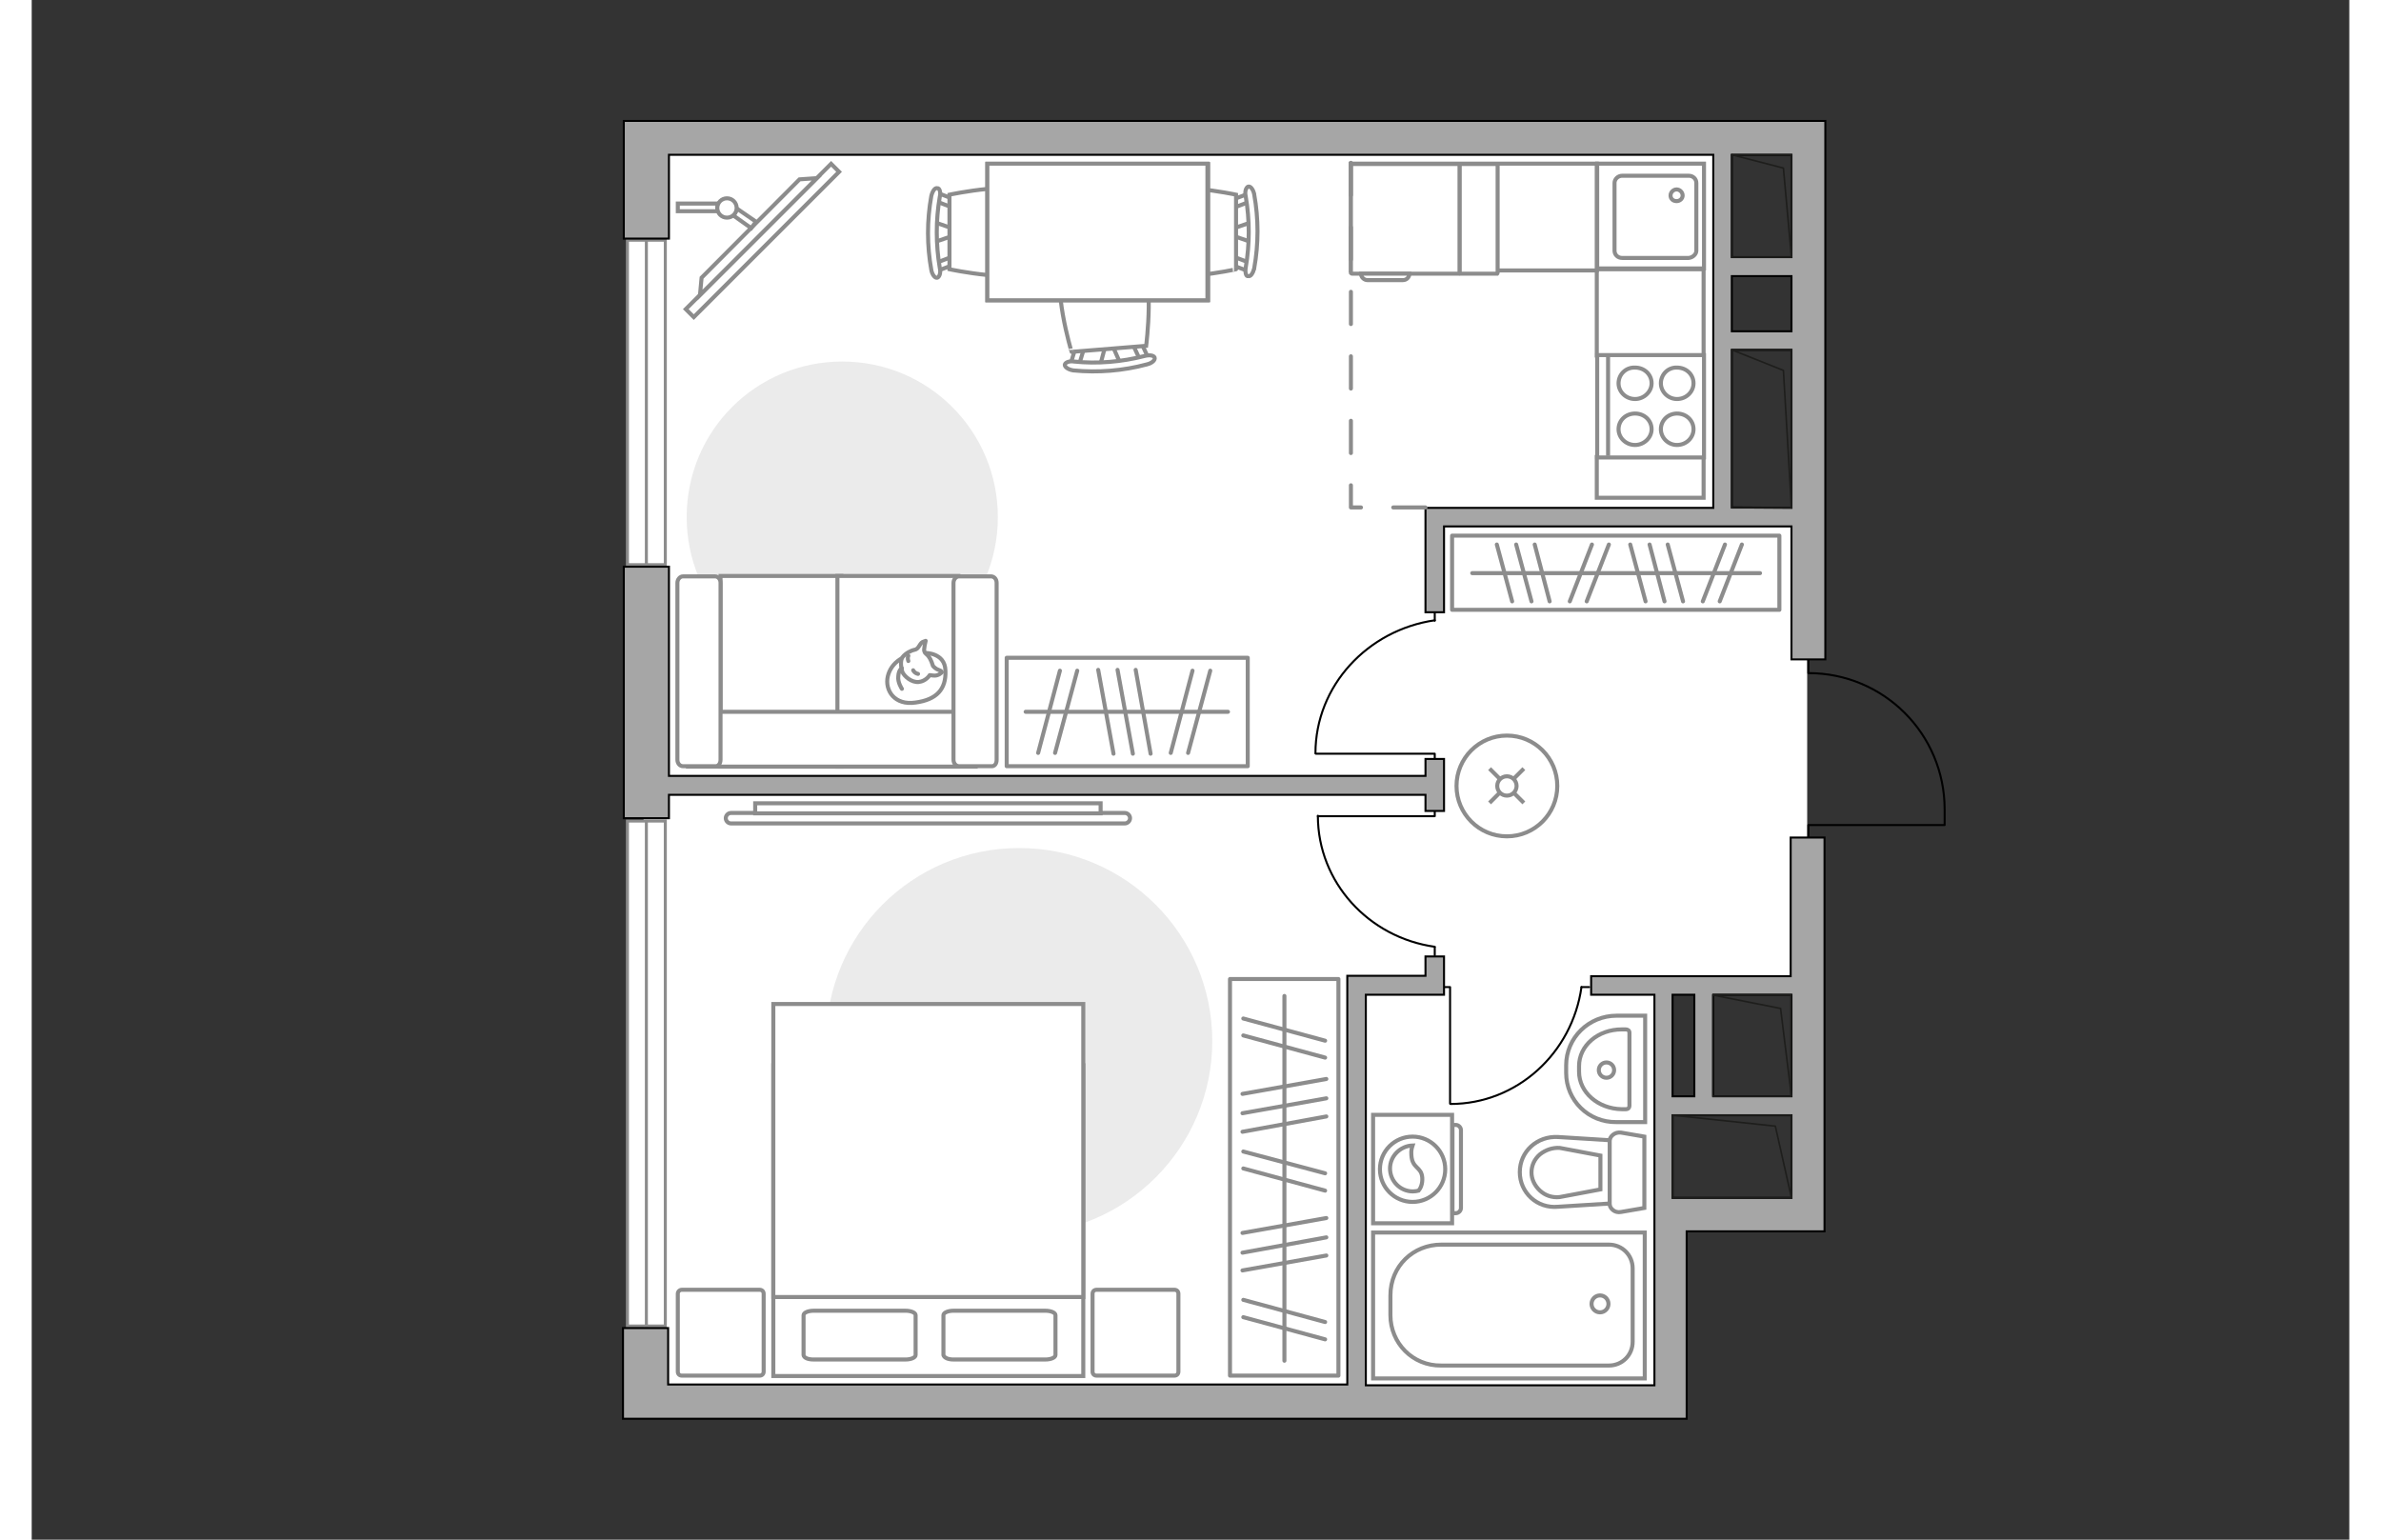 <?xml version="1.0" encoding="utf-8"?>
<!-- Generator: Adobe Illustrator 27.2.0, SVG Export Plug-In . SVG Version: 6.00 Build 0)  -->
<svg version="1.1" id="Слой_1" xmlns="http://www.w3.org/2000/svg" xmlns:xlink="http://www.w3.org/1999/xlink" x="0px" y="0px"
	 viewBox="0 0 575 382" style="enable-background:new 0 0 575 382;" xml:space="preserve" width="883" height="571">
<rect x="0" y="0" width="575" height="382" fill="#333333" stroke="none"/>
<style type="text/css">
	.st0{fill:#FFFFFF;}
	.st1{fill:#EBEBEB;}
	.st2{fill:none;stroke:#000000;stroke-width:0.5;stroke-linecap:round;stroke-linejoin:round;stroke-miterlimit:10;}
	.st3{fill:#FFFFFF;stroke:#8C8C8C;stroke-miterlimit:10;}
	.st4{fill-rule:evenodd;clip-rule:evenodd;fill:#FFFFFF;fill-opacity:0.1;stroke:#8C8C8C;stroke-miterlimit:10;}
	.st5{fill:none;stroke:#8C8C8C;stroke-linecap:round;stroke-linejoin:round;stroke-miterlimit:10;}
	.st6{fill:#FFFFFF;stroke:#8C8C8C;stroke-linecap:round;stroke-linejoin:round;stroke-miterlimit:10;}
	.st7{fill:#FFFFFF;stroke:#8C8C8C;stroke-width:1;stroke-miterlimit:10;}
	.st8{fill:none;stroke:#8C8C8C;stroke-miterlimit:10;}
	.st9{fill:#FFFFFF;stroke:#8C8C8C;stroke-width:0.75;stroke-linecap:round;stroke-miterlimit:10;}
	.st10{fill:none;stroke:#8C8C8C;stroke-width:0.75;stroke-linecap:round;stroke-miterlimit:10;}
	.st11{fill:#A6A6A6;stroke:#000000;stroke-width:0.5;stroke-miterlimit:10;}
	.st12{fill:none;stroke:#1E1E1C;stroke-width:0.4;stroke-linecap:round;stroke-linejoin:round;stroke-miterlimit:10;}
	.st13{fill:none;stroke:#8C8C8C;stroke-linecap:round;stroke-linejoin:round;stroke-miterlimit:10;stroke-dasharray:8;}
</style>
<g id="bg_1_">
	<polygon class="st0" points="405.6,244.5 440.5,244.5 440.5,128.3 419.5,128.3 419.5,34.1 154.1,34.1 154.1,301.5 405.6,301.5 	"/>
	<rect x="151.8" y="153.9" class="st0" width="255" height="192.5"/>
</g>
<g id="furniture_1_">
	<path id="Vector_00000181062010818762542490000010489793784006735805_" class="st1" d="M197.1,258.3c0,26.5,21.5,47.9,47.9,47.9
		s47.9-21.5,47.9-47.9s-21.5-47.9-47.9-47.9C218.5,210.4,197.1,231.8,197.1,258.3z"/>
	<path id="Vector_00000165957515188971657570000007992155880979041161_" class="st1" d="M162.5,128.3c0,21.3,17.2,38.6,38.6,38.6
		c21.3,0,38.6-17.2,38.6-38.6c0-21.3-17.2-38.6-38.6-38.6S162.5,106.9,162.5,128.3z"/>
	<g id="Group_34_00000167372584309568211690000016105474127701837697_">
		<path id="Vector_158_00000119111336428284617680000015255629992012358047_" class="st2" d="M318.6,187h29.5v1.3"/>
		<path id="Vector_159_00000181075163992344489100000004540313111585991560_" class="st2" d="M348.1,152v2"/>
		<path id="Vector_160_00000114055445951403274080000000352932552262474376_" class="st2" d="M348.1,153.9
			c-16.6,2.4-29.6,16.2-29.6,33"/>
	</g>
	<g id="Group_34_00000052825892316601581860000002014063606599587224_">
		<path id="Vector_158_00000099623660978908929990000009869220474588673423_" class="st2" d="M319.1,202.5h29v-1.3"/>
		<path id="Vector_159_00000083808670972710385550000017739852572445254800_" class="st2" d="M348.1,237v-2"/>
		<path id="Vector_160_00000163793912457756455050000008228894867817281924_" class="st2" d="M348.1,234.9c-16.4-2.3-29-16-29-32.5"
			/>
	</g>
	<g id="Group_34_00000133497235469915008420000013700753876012263100_">
		<path id="Vector_158_00000159458130896783412250000009242403652157366667_" class="st2" d="M351.9,273.8v-28.9h-1.3"/>
		<path id="Vector_159_00000076575265872063620590000017458545359767624086_" class="st2" d="M386.4,244.9h-1.9"/>
		<path id="Vector_160_00000152946514933965149640000015660342673889599881_" class="st2" d="M384.5,244.9c-2.3,16.4-16,29-32.5,29"
			/>
	</g>
	<g>
		<g>
			<path class="st3" d="M352.4,303.5v-26.9h-19.6v26.9H352.4z"/>
			<path class="st4" d="M354.6,299.7v-19.3c0-0.7-0.6-1.3-1.3-1.3h-0.8V301h0.8C354,301,354.6,300.4,354.6,299.7z"/>
		</g>
		<g>
			<circle class="st3" cx="342.6" cy="290.1" r="8.1"/>
			<path class="st3" d="M345,292.2c-0.2-2.8-2.5-2.2-2.7-5.6c-0.1-1.1,0.1-1.8,0.3-2.4c-3,0.1-5.6,2.6-5.6,5.7
				c0,3.1,2.5,5.7,5.7,5.7c0.5,0,1-0.1,1.4-0.2C344.6,294.8,345.1,293.7,345,292.2z"/>
		</g>
	</g>
	<rect x="388.3" y="113.4" class="st3" width="26.5" height="10.1"/>
	<rect x="388.3" y="66.8" class="st3" width="26.5" height="21.4"/>
	<rect x="327.3" y="40.6" class="st3" width="61" height="26.5"/>
	<g>
		<path id="Vector_8_00000067216114360603097010000003463852147127331991_" class="st3" d="M327.6,67.9h26.5c0.1,0,0.2-0.1,0.2-0.2
			v-27h-27v27C327.4,67.8,327.4,67.9,327.6,67.9z"/>
		<path id="Vector_8_00000106106333177573090990000008077049901655386016_" class="st3" d="M354.4,67.9h9.2c0,0,0.1-0.1,0.1-0.2v-27
			h-9.4v27C354.3,67.8,354.3,67.9,354.4,67.9z"/>
		<path id="Vector_9_00000114794921136533371370000017927504370866177954_" class="st3" d="M341.8,67.9h-12c0,0.9,0.8,1.6,1.6,1.6
			h8.8C341.1,69.5,341.8,68.8,341.8,67.9z"/>
	</g>
	<g>
		<g id="Group_2_00000023278869904888750640000009686668973122925229_">
			<g id="Group_3_00000154397361498738676960000004960978604069187979_">
				<path id="Vector_10_00000171703793272918631970000000432018530455916193_" class="st3" d="M223.9,55.1l5.2,1.8v1.4l-5.2,1.8
					V55.1z"/>
			</g>
			<g id="Group_4_00000130612986608540820860000009721994119241049986_">
				<path id="Vector_11_00000093160833336423436500000013219193771838056107_" class="st3" d="M229,64.9c0,0.5-0.3,0.8-0.6,0.9
					l-4.2,1.6c-0.4,0.2-0.8-0.2-0.8-0.8c-0.1-0.6,0.2-1.1,0.5-1.2l4.2-1.6c0.4-0.2,0.8,0.2,0.8,0.8C229,64.7,229,64.8,229,64.9z"/>
			</g>
			<g id="Group_5_00000113345886480407113220000011734403354090825656_">
				<path id="Vector_12_00000031194348988191617070000006088673008084624801_" class="st3" d="M229,50.3c0,0.1,0,0.2,0,0.3
					c-0.1,0.6-0.5,0.8-0.8,0.8l-4.2-1.6c-0.4-0.2-0.6-0.8-0.5-1.3c0.1-0.6,0.5-0.8,0.8-0.8l4.2,1.6C228.7,49.4,229,49.8,229,50.3z"
					/>
			</g>
			<path id="Vector_13_00000119103550971842332670000013581776754846696599_" class="st3" d="M249.3,48.3c3.3,3.3,3.3,15.2,0,18.5
				c-3.8,3.8-21.6,0-21.6,0V48.3C227.7,48.3,245.5,44.5,249.3,48.3z"/>
			<path id="Vector_14_00000007412960582267032290000012303943513542679956_" class="st3" d="M225.3,48.8c-1,5.8-1,11.8,0,17.7
				c0.3,1.2-0.1,2.2-0.6,2.4c-0.6,0.2-1.3-0.8-1.5-1.9c-1.1-6.1-1.1-12.3,0-18.4c0.3-1.2,0.9-2.1,1.5-1.9
				C225.2,46.6,225.6,47.7,225.3,48.8z"/>
		</g>
		<g id="Group_2_00000082359428274014456960000012150574391275942845_">
			<g id="Group_3_00000021083373700417904500000007395047544540222113_">
				<path id="Vector_10_00000180324311952021934600000007888247449151918266_" class="st3" d="M302.7,60.1l-5.2-1.8v-1.4l5.2-1.8
					V60.1z"/>
			</g>
			<g id="Group_4_00000163071681044332966020000008319634109441488004_">
				<path id="Vector_11_00000106870197137288644600000012955863844764549797_" class="st3" d="M297.7,50.3c0-0.5,0.3-0.8,0.6-0.9
					l4.2-1.6c0.4-0.2,0.8,0.2,0.8,0.8c0.1,0.6-0.2,1.1-0.5,1.2l-4.2,1.6c-0.4,0.2-0.8-0.2-0.8-0.8C297.7,50.5,297.7,50.4,297.7,50.3
					z"/>
			</g>
			<g id="Group_5_00000028310470285228586540000007794484373541500550_">
				<path id="Vector_12_00000105395168549996783960000013967378219542737305_" class="st3" d="M297.7,64.9c0-0.1,0-0.2,0-0.3
					c0.1-0.6,0.5-0.8,0.8-0.8l4.2,1.6c0.4,0.2,0.6,0.8,0.5,1.3c-0.1,0.6-0.5,0.8-0.8,0.8l-4.2-1.6C297.9,65.8,297.7,65.4,297.7,64.9
					z"/>
			</g>
			<path id="Vector_13_00000000901311148840757460000011374935514906881924_" class="st3" d="M277.2,66.8c-3.3-3.3-3.3-15.2,0-18.5
				c3.8-3.8,21.6,0,21.6,0v18.5C298.9,66.8,281.1,70.7,277.2,66.8z"/>
			<path id="Vector_14_00000139972494391479255830000003736998714464222368_" class="st3" d="M301.2,66.4c1-5.8,1-11.8,0-17.7
				c-0.3-1.2,0.1-2.2,0.6-2.4c0.6-0.2,1.3,0.8,1.5,1.9c1.1,6.1,1.1,12.3,0,18.4c-0.3,1.2-0.9,2.1-1.5,1.9
				C301.3,68.7,301,67.6,301.2,66.4z"/>
		</g>
		<g id="Group_2_00000178192004696403796470000009615436018382480053_">
			<g id="Group_3_00000035510300680239085110000011977358897220528024_">
				<path id="Vector_10_00000058573679500679739730000013680876159596263103_" class="st3" d="M265.1,90.6l1.4-5.3l1.4-0.1l2.2,5
					L265.1,90.6z"/>
			</g>
			<g id="Group_4_00000160161717623120371100000006300595818684517002_">
				<path id="Vector_11_00000029041039834178297210000017825577530526726806_" class="st3" d="M274.4,84.8c0.4,0,0.9,0.2,1,0.5
					l1.9,4.1c0.2,0.4-0.1,0.8-0.7,0.9c-0.6,0.2-1.2-0.1-1.3-0.3l-1.9-4.1c-0.2-0.4,0.1-0.8,0.7-0.9
					C274.4,84.8,274.4,84.8,274.4,84.8z"/>
			</g>
			<g id="Group_5_00000109006678727090260890000014566235865591128964_">
				<path id="Vector_12_00000100364685606557237920000008441020607488503429_" class="st3" d="M259.9,85.9c0.1,0,0.2,0,0.3,0
					c0.6,0.1,0.9,0.4,0.8,0.8l-1.3,4.3c-0.1,0.4-0.7,0.7-1.3,0.6c-0.6-0.1-0.9-0.4-0.8-0.8l1.3-4.3C259,86.3,259.4,86,259.9,85.9z"
					/>
			</g>
			<path id="Vector_13_00000138534878626908717780000002706993962380056509_" class="st3" d="M256.3,65.7c3-3.5,14.9-4.5,18.4-1.5
				c4.1,3.5,1.8,21.6,1.8,21.6L258,87.3C258,87.4,252.8,69.9,256.3,65.7z"/>
			<path id="Vector_14_00000091696015729433481900000001371210989935356826_" class="st3" d="M258.6,89.7c5.8,0.6,11.8,0.1,17.6-1.4
				c1.2-0.3,2.2-0.1,2.4,0.4c0.2,0.6-0.6,1.4-1.9,1.7c-5.9,1.6-12.2,2.1-18.3,1.5c-1.2-0.2-2.1-0.8-2.1-1.4
				C256.4,89.9,257.5,89.5,258.6,89.7z"/>
		</g>
		<g>
			<path id="Vector_35_00000139252045990695248750000008143752650222221985_" class="st3" d="M291.9,40.6v33.9h-54.8V47.2v-6.5
				H291.9z"/>
			<path class="st3" d="M291.7,74.5V40.6h-54.6v33.9H291.7z"/>
		</g>
	</g>
	<rect x="297.3" y="242.9" class="st5" width="26.9" height="98.4"/>
	<line class="st5" x1="321.2" y1="267.7" x2="300.4" y2="271.4"/>
	<line class="st5" x1="321.2" y1="272.5" x2="300.4" y2="276.2"/>
	<line class="st5" x1="321.2" y1="277" x2="300.4" y2="280.8"/>
	<line class="st5" x1="321.2" y1="302.2" x2="300.4" y2="305.9"/>
	<line class="st5" x1="321.2" y1="307" x2="300.4" y2="310.8"/>
	<line class="st5" x1="321.2" y1="311.5" x2="300.4" y2="315.2"/>
	<line class="st5" x1="320.9" y1="258.2" x2="300.6" y2="252.7"/>
	<line class="st5" x1="320.9" y1="262.4" x2="300.6" y2="256.9"/>
	<line class="st5" x1="320.9" y1="291.1" x2="300.6" y2="285.7"/>
	<line class="st5" x1="320.9" y1="295.4" x2="300.6" y2="289.9"/>
	<line class="st5" x1="320.9" y1="328" x2="300.6" y2="322.5"/>
	<line class="st5" x1="320.9" y1="332.3" x2="300.6" y2="326.8"/>
	<line class="st5" x1="310.8" y1="247.1" x2="310.8" y2="337.6"/>
	<rect x="241.9" y="163.2" class="st5" width="59.8" height="26.9"/>
	<line class="st5" x1="264.6" y1="166.2" x2="268.4" y2="187"/>
	<line class="st5" x1="269.4" y1="166.2" x2="273.2" y2="187"/>
	<line class="st5" x1="273.9" y1="166.2" x2="277.6" y2="187"/>
	<line class="st5" x1="255.1" y1="166.4" x2="249.7" y2="186.8"/>
	<line class="st5" x1="259.4" y1="166.4" x2="253.9" y2="186.8"/>
	<line class="st5" x1="288" y1="166.4" x2="282.6" y2="186.8"/>
	<line class="st5" x1="292.4" y1="166.4" x2="286.9" y2="186.8"/>
	<line class="st5" x1="246.6" y1="176.6" x2="296.8" y2="176.6"/>
	<rect x="352.4" y="132.9" class="st5" width="81.2" height="18.4"/>
	<line class="st5" x1="396.6" y1="135.1" x2="400.4" y2="149.2"/>
	<line class="st5" x1="401.4" y1="135.1" x2="405.1" y2="149.2"/>
	<line class="st5" x1="405.9" y1="135.1" x2="409.7" y2="149.2"/>
	<line class="st5" x1="363.5" y1="135.1" x2="367.3" y2="149.2"/>
	<line class="st5" x1="368.3" y1="135.1" x2="372.1" y2="149.2"/>
	<line class="st5" x1="372.9" y1="135.1" x2="376.6" y2="149.2"/>
	<line class="st5" x1="387.1" y1="135.1" x2="381.6" y2="149.2"/>
	<line class="st5" x1="391.3" y1="135.1" x2="385.8" y2="149.2"/>
	<line class="st5" x1="420.1" y1="135.1" x2="414.6" y2="149.2"/>
	<line class="st5" x1="424.3" y1="135.1" x2="418.8" y2="149.2"/>
	<line class="st5" x1="357.4" y1="142.2" x2="428.8" y2="142.2"/>
	<g>
		<path id="Vector_55_00000145045150316867802100000013134676871360210579_" class="st3" d="M170.9,190.2h30v-47.3h-30V190.2z"/>
		<path id="Vector_56_00000067226652374080242050000000273752514072815039_" class="st3" d="M199.9,190.2h30v-47.3h-30V190.2z"/>
		<path id="Vector_57_00000002342961845673632570000012913293433009912988_" class="st3" d="M165.7,176.6l-2.8,13.6h71.3v-13.6
			H165.7z"/>
		<path id="Vector_58_00000182488714348429268480000015400146739004608692_" class="st3" d="M170.9,188.5v-43.9
			c0-0.9-0.6-1.6-1.4-1.6h-7.9c-0.8,0-1.4,0.8-1.4,1.6v43.9c0,0.9,0.6,1.6,1.4,1.6h7.9C170.3,190.2,170.9,189.5,170.9,188.5z"/>
		<path id="Vector_59_00000169533801874002492330000017101196595247649939_" class="st3" d="M239.4,188.5v-43.9
			c0-0.9-0.6-1.6-1.4-1.6h-7.9c-0.8,0-1.4,0.8-1.4,1.6v43.9c0,0.9,0.6,1.6,1.4,1.6h7.9C238.9,190.2,239.4,189.5,239.4,188.5z"/>
		<g>
			<path class="st6" d="M221.5,162c0,0,5.1-0.2,5.2,4.4c0.2,4.6-2.2,7.2-7.4,7.9c-5.2,0.8-7.7-3-6.9-6.5
				C213.2,164.4,216.5,162,221.5,162z"/>
			<path class="st6" d="M223.6,165.2c0,0,0.5,0.7,1.4,1c0.9,0.3,0.8,0.6,0.8,0.6s-0.8,1-2.2,0.8c-0.8-0.1-0.8-0.1-0.8-0.1
				s-0.9,1.5-2.7,1.7c-1.8,0.2-3.6-1.4-4.1-2.5c-0.3-1.1-0.6-2.8,0.1-3.7s2-1.6,3-1.8s1.1-1.4,1.9-1.9c0.8-0.3,0.8-0.3,0.8-0.3
				s-0.6,2.3-0.3,2.7C221.7,162.4,222.7,162.2,223.6,165.2z"/>
			<path class="st6" d="M218.7,166.3c0,0,0.3,0.7,1.2,0.9"/>
			<path class="st6" d="M217.5,164c0,0-0.3-0.7,0-1.3"/>
			<path class="st5" d="M215.9,165.8c0,0-0.8,0.3-0.9,2c-0.2,1.5,0.9,3.1,0.9,3.1"/>
		</g>
	</g>
	<g>
		<path id="Vector_98_00000024705196955259038070000003228146529009643953_" class="st3" d="M260.9,264.3H184v77.1h76.9V264.3z"/>
		<path id="Vector_99_00000037691809673121666930000011423841247114071737_" class="st3" d="M184,249.1h76.9v72.7h-67.8H184v-9.9
			V249.1z"/>
		<path id="Vector_100_00000058587491666198592850000007553411954457758869_" class="st5" d="M228.7,337.3h22.8
			c1.4,0,2.5-0.5,2.5-1.1v-9.9c0-0.6-1.1-1.1-2.5-1.1h-22.8c-1.4,0-2.5,0.5-2.5,1.1v9.9C226.4,336.9,227.4,337.3,228.7,337.3z"/>
		<path id="Vector_101_00000113353471989964692360000002064620083312981414_" class="st5" d="M194,337.3h22.8c1.4,0,2.5-0.5,2.5-1.1
			v-9.9c0-0.6-1.1-1.1-2.5-1.1H194c-1.4,0-2.5,0.5-2.5,1.1v9.9C191.6,336.9,192.6,337.3,194,337.3z"/>
	</g>
	<path id="Vector_5_00000129895977805524054380000002934052455478509189_" class="st6" d="M160.3,321v19.3c0,0.6,0.4,1,1,1h19.3
		c0.6,0,1-0.4,1-1V321c0-0.6-0.4-1-1-1h-19.3C160.8,320,160.3,320.4,160.3,321z"/>
	<path id="Vector_5_00000012448625506344690860000015295327396628484495_" class="st6" d="M263.2,321v19.3c0,0.6,0.4,1,1,1h19.3
		c0.6,0,1-0.4,1-1V321c0-0.6-0.4-1-1-1h-19.3C263.6,320,263.2,320.4,263.2,321z"/>
	<g>
		<path class="st3" d="M271.2,201.7c0.7,0,1.3,0.6,1.3,1.3s-0.6,1.3-1.3,1.3h-97.7c-0.7,0-1.3-0.6-1.3-1.3s0.6-1.3,1.3-1.3H271.2z"
			/>
		<rect x="179.5" y="199.3" class="st3" width="85.7" height="2.5"/>
	</g>
	<g>
		
			<rect x="155.8" y="58.3" transform="matrix(0.707 -0.707 0.707 0.707 10.91 145.634)" class="st7" width="51" height="2.8"/>
		<polygon class="st3" points="190.5,44.5 166.2,68.9 165.8,73.2 194.8,44.2 		"/>
		<g>
			<path class="st3" d="M170.1,51.6c0-0.4,0.1-0.8,0.3-1.1h-10.1v1.9h9.9C170.1,52.1,170.1,51.8,170.1,51.6z"/>
			<path class="st3" d="M174.9,51.7c-0.1,0.7-0.4,1.4-0.9,1.7l4.5,3.2l1.2-1.6L174.9,51.7z"/>
		</g>
		<circle class="st3" cx="172.5" cy="51.6" r="2.4"/>
	</g>
	<g>
		<circle class="st3" cx="366" cy="195" r="12.5"/>
		<line class="st8" x1="370.2" y1="199.2" x2="367.7" y2="196.7"/>
		<circle class="st3" cx="366" cy="195" r="2.4"/>
		<line class="st8" x1="364.2" y1="193.2" x2="361.7" y2="190.7"/>
		<line class="st8" x1="361.7" y1="199.2" x2="364.2" y2="196.7"/>
		<line class="st8" x1="367.7" y1="193.2" x2="370.2" y2="190.7"/>
	</g>
</g>
<g id="windows_1_">
	<g>
		<rect x="147.8" y="203.7" class="st9" width="9.4" height="125.3"/>
		<line class="st10" x1="152.5" y1="329.1" x2="152.5" y2="203.8"/>
	</g>
	<g>
		<rect x="147.8" y="59.6" class="st9" width="9.4" height="80.5"/>
		<line class="st10" x1="152.5" y1="140.1" x2="152.5" y2="59.6"/>
	</g>
</g>
<g id="plan">
	<path class="st2" d="M440.8,207.7v-3h33.8v-3.9c0-18.7-15.1-33.8-33.8-33.8l0,0v-3.5"/>
	<g>
		<polygon class="st11" points="158.1,197.2 345.8,197.2 345.8,201.2 350.4,201.2 350.4,188.3 345.8,188.3 345.8,192.5 158.1,192.5 
			158.1,140.6 146.9,140.6 146.9,203 158.1,203 		"/>
		<path class="st11" d="M438.2,30L438.2,30H158.1l0,0h-11.2v29.2h11.2V38.4h259.1v87.6h-66.8l0,0h-4.6v4.6l0,0v21.3h4.6v-21.3h86.2
			v33h8.4V30H438.2z M436.6,38.4v25.4h-14.8V38.4H436.6z M421.8,68.5h14.8v13.7h-14.8V68.5z M421.8,125.9V86.8h14.8V126L421.8,125.9
			L421.8,125.9z"/>
		<path class="st11" d="M436.6,242.2h-19.4h-4.6h-5.4h-4.6h-15.7v4.6h15.7v50.4v46.5H331v-96.9h14.8h4.5h0.1v-9.5h-4.6v4.8h-19.4
			v2.3v99.1H157.9v-14h-11.2V352h7.9h247.6l0,0h8.4v-8.4v-38.1h25.8h8.4v-97.7h-8.4v34.4H436.6z M436.6,246.9V272h-19.4v-25.2H436.6
			z M412.5,246.9V272h-5.4v-25.2H412.5z M410.8,297.2L410.8,297.2h-3.7v-20.5h29.5v20.5H410.8z"/>
	</g>
	<g>
		<polyline class="st12" points="407.1,276.7 432.6,279.4 436.6,297.2 		"/>
		<rect x="407.1" y="276.7" class="st12" width="29.5" height="20.5"/>
	</g>
	<g>
		<polyline class="st12" points="417.2,246.9 433.9,250.2 436.6,272 		"/>
		<rect x="417.1" y="246.8" class="st12" width="19.4" height="25.2"/>
	</g>
	<g>
		<polyline class="st12" points="421.8,38.4 434.6,41.7 436.6,63.8 		"/>
		<rect x="421.8" y="38.4" class="st12" width="14.8" height="25.4"/>
	</g>
	<g>
		<polyline class="st12" points="421.8,86.8 434.6,91.9 436.6,125.9 		"/>
		<rect x="421.8" y="86.8" class="st12" width="14.8" height="39.2"/>
	</g>
	<polyline class="st13" points="345.8,125.9 327.3,125.9 327.3,38.4 	"/>
	<g>
		<path id="wc_00000083769647105379265500000007747660476684857235_" class="st3" d="M379.1,296.9"/>
		<g id="Group_26_00000052096767416322264720000009938541212232312742_">
			<path id="Vector_130_00000051362097818811403490000003846924862998140041_" class="st3" d="M391.4,298.3v-14.9
				c0-1.5,1.4-2.6,2.9-2.4l5.8,1v17.7l-5.8,1C392.8,301,391.4,299.9,391.4,298.3z"/>
			<path id="Vector_131_00000165228700055495792080000014036439662037841289_" class="st3" d="M369.2,290.8c0-5.1,4.3-9,9.5-8.7
				l12.8,0.8v15.7l-12.8,0.8C373.5,299.9,369.2,295.9,369.2,290.8z"/>
			<path id="Vector_132_00000127044763951841520660000003767808731945230777_" class="st3" d="M389.2,286.7l-10.1-1.9
				c-1.8-0.1-3.5,0.5-4.9,1.6c-1.4,1.2-2.1,2.8-2.1,4.5c0,1.7,0.8,3.3,2.1,4.5c1.3,1.2,3,1.8,4.9,1.6l10.1-1.9V286.7z"/>
		</g>
	</g>
	<g>
		<path id="Vector_134_00000178907988777088959920000005957814303831184050_" class="st3" d="M380.7,266.2v-1.9
			c0-6.8,5.6-12.3,12.5-12.3h7.1v26.4h-7.1C386.2,278.5,380.7,273,380.7,266.2z"/>
		<path id="Vector_133_00000109018115660504572520000005028068716819756436_" class="st3" d="M383.9,265.9v-1.4
			c0-5.1,4.7-9.1,10.6-9.1h1c0.5,0,0.9,0.3,0.9,0.8v18.2c0,0.4-0.3,0.8-0.9,0.8h-1C388.6,275.1,383.9,271,383.9,265.9z"/>
		<circle class="st3" cx="390.7" cy="265.5" r="1.9"/>
	</g>
	<g>
		<g>
			<path id="Vector_135_00000134950934976054726120000008346166314312983713_" class="st3" d="M332.8,305.8h67.4v36.2h-67.4V305.8z"
				/>
			<path id="Vector_136_00000155826873318754507420000003465234520766405540_" class="st3" d="M337.1,326.3v-4.9
				c0-7.3,5.7-12.6,12.6-12.6h41.6c3.3,0,5.9,2.6,5.9,5.9v18.2c0,3.3-2.6,5.9-5.9,5.9h-41.6C342.6,338.9,337.1,333.2,337.1,326.3z"
				/>
		</g>
		<circle class="st3" cx="389.1" cy="323.5" r="2.1"/>
	</g>
	<g>
		<path id="Vector_142_00000099662164529314406600000005471774241238787766_" class="st3" d="M414.9,113.4V88.1h-26.5v25.4H414.9z"
			/>
		<g id="Group_28_00000112595623813418737850000017563595547799389343_">
			<g id="Group_29_00000150091882927162010580000016213846599135143821_">
				<path id="Vector_143_00000110449574364224315860000013471070764755798710_" class="st3" d="M404.2,95.1c0,2.1,1.8,3.9,4,3.9
					c2.3,0,4.1-1.8,4.1-3.9c0-2.2-1.8-3.9-4.1-3.9C406,91.1,404.2,92.9,404.2,95.1z"/>
				<path id="Vector_144_00000057149210522305762100000005717100851643143835_" class="st3" d="M393.7,95.1c0,2.1,1.8,3.9,4.1,3.9
					c2.2,0,4.1-1.8,4.1-3.9c0-2.2-1.8-3.9-4.1-3.9C395.5,91.1,393.7,92.9,393.7,95.1z"/>
			</g>
			<g id="Group_30_00000142139971195071344530000015367163216311833521_">
				<path id="Vector_145_00000103252442792600223970000007812734872937603970_" class="st3" d="M404.2,106.5c0,2.1,1.8,3.9,4,3.9
					c2.3,0,4.1-1.8,4.1-3.9c0-2.2-1.8-3.9-4.1-3.9C406,102.6,404.2,104.3,404.2,106.5z"/>
				<path id="Vector_146_00000068645450016692707990000017468347649000356770_" class="st3" d="M393.7,106.5c0,2.1,1.8,3.9,4.1,3.9
					c2.2,0,4.1-1.8,4.1-3.9c0-2.2-1.8-3.9-4.1-3.9C395.5,102.6,393.7,104.3,393.7,106.5z"/>
			</g>
		</g>
		<path id="Vector_147_00000068678982629743266270000007552411162280503948_" class="st3" d="M391.1,88.1v25"/>
	</g>
	<g>
		<g id="Group_27_00000119083993112338413190000017269659746087550342_">
			<path id="Vector_140_00000132803385542790291820000014333432895411887795_" class="st3" d="M388.4,40.6v26h26.5v-26H388.4z"/>
		</g>
		<path id="Vector_141_00000021116889244049148870000000263454863758727599_" class="st3" d="M413,62.2V45.4c0-1-0.8-1.8-1.9-1.8
			h-16.5c-1,0-1.9,0.8-1.9,1.8v16.8c0,1,0.8,1.8,1.9,1.8h16.5C412.1,63.9,413,63.1,413,62.2z"/>
		<path id="Vector_139_00000039108480321743887250000000326961409721417394_" class="st3" d="M406.6,48.5c0-0.8,0.7-1.5,1.5-1.5
			c0.8,0,1.5,0.7,1.5,1.5c0,0.8-0.7,1.4-1.5,1.4C407.2,49.9,406.6,49.3,406.6,48.5z"/>
	</g>
</g>
<g id="points">
	<path id="hallway" class="st11" d="M405.1,195"/>
	<path id="wc_x5F_bedroom" class="st11" d="M366.6,323.5"/>
	<path id="bedroom_x5F_2" class="st11" d="M234.1,267.7"/>
	<path id="bedroom_x5F_1" class="st11" d="M264.4,122.1"/>
	<path id="kitchen" class="st11" d="M357.4,96.8"/>
</g>
</svg>
